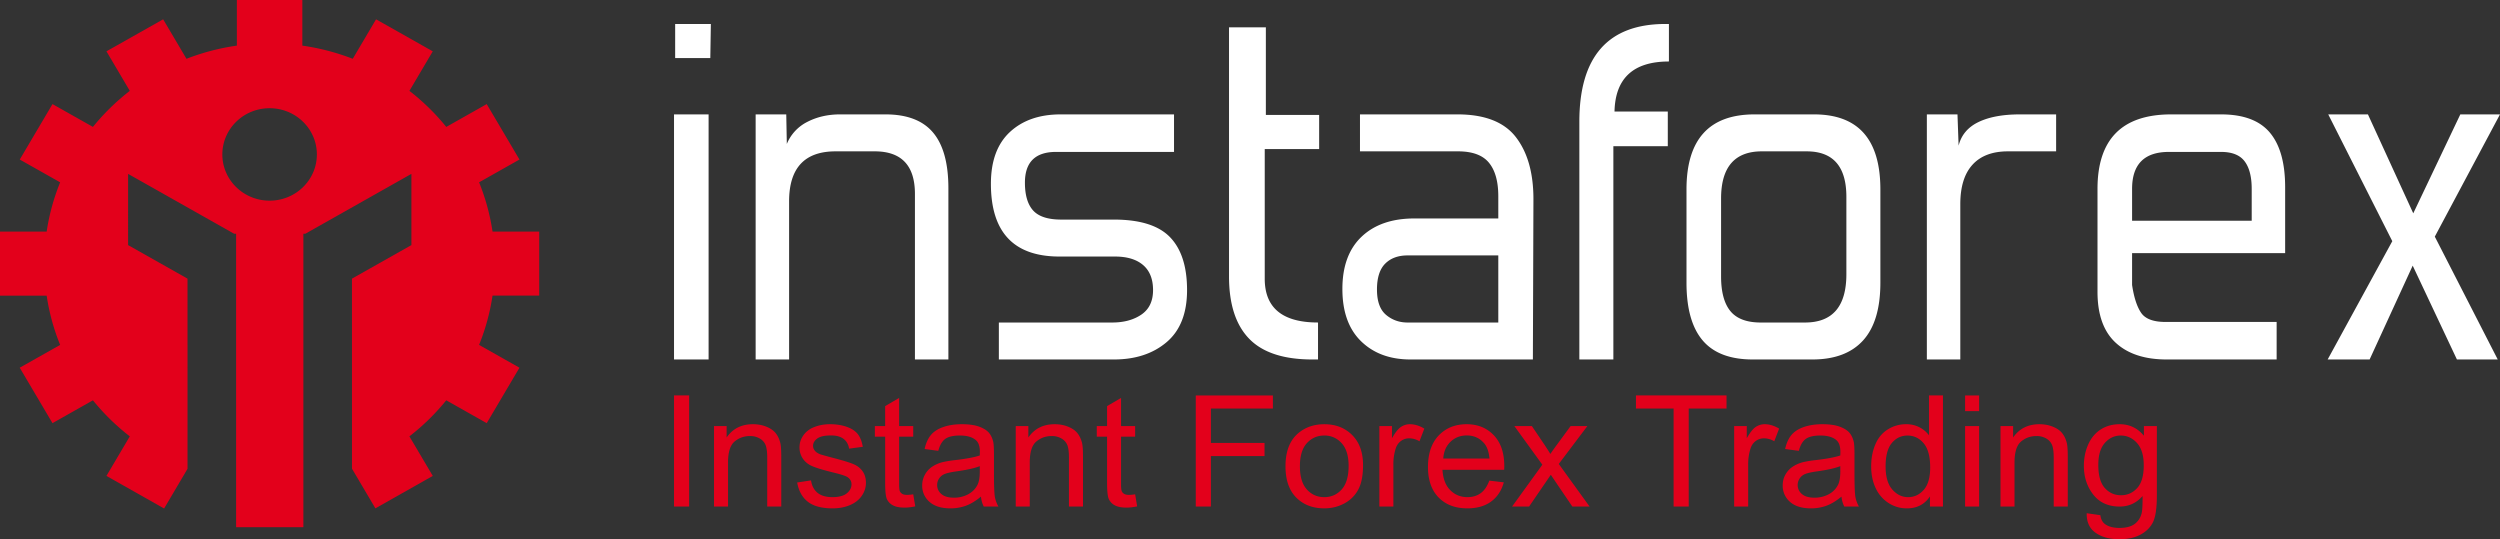 <svg width="204" height="44" fill="none" xmlns="http://www.w3.org/2000/svg"><rect width="100%" height="100%" fill="#333333" stroke="none"/><path fill-rule="evenodd" clip-rule="evenodd" d="M19.328 0h5.343v3.723c1.431.204 2.808.568 4.113 1.075l1.902-3.222 4.627 2.612-1.905 3.226a18.319 18.319 0 013.008 2.943l3.3-1.863 2.672 4.524-3.295 1.86a17.622 17.622 0 011.098 4.021H44v5.224h-3.81a17.524 17.524 0 01-1.098 4.02l3.296 1.862-2.671 4.524-3.302-1.864a18.28 18.28 0 01-3.008 2.942l1.907 3.227-4.682 2.647-1.91-3.235-.001-15.509L33.57 20v-5.812l-8.653 4.885h-.162v.091l-.013.008.013.023v23.827h-5.488V19.195l.013-.023-.013-.008v-.091h-.162l-8.653-4.885V20l4.85 2.737-.001 15.519-1.91 3.238-4.706-2.66 1.906-3.227a18.28 18.28 0 01-3.008-2.942l-3.3 1.864-2.673-4.524 3.297-1.861a17.512 17.512 0 01-1.099-4.02H0v-5.225h3.808a17.532 17.532 0 011.1-4.021l-3.296-1.86 2.671-4.524 3.3 1.862a18.32 18.32 0 013.008-2.942L8.686 4.188l4.627-2.612 1.903 3.222a18.559 18.559 0 014.112-1.075V0zM22 8.831c2.13 0 3.857 1.69 3.857 3.771 0 2.083-1.727 3.772-3.857 3.772s-3.857-1.69-3.857-3.771c0-2.083 1.727-3.772 3.857-3.772z" fill="#E3001B"/><path d="M57.96 4.74h-2.867V1.956h2.913l-.045 2.784zm-.138 24.593H55v-20h2.822v20zm6.383-17.586a3.512 3.512 0 011.689-1.81c.786-.402 1.673-.603 2.66-.603h3.7c1.758 0 3.053.494 3.886 1.485.833.99 1.249 2.505 1.249 4.547v13.967h-2.73V15.83c0-2.32-1.094-3.48-3.283-3.48h-3.192c-2.529 0-3.793 1.36-3.793 4.083v12.9h-2.73v-20h2.498l.046 2.414zm17.302 17.586v-3.016h9.251c.956 0 1.75-.217 2.383-.65.631-.433.948-1.098.948-1.995s-.27-1.578-.81-2.042c-.54-.464-1.303-.696-2.29-.696h-4.533c-3.732 0-5.598-1.98-5.598-5.94 0-1.855.517-3.263 1.55-4.222 1.034-.959 2.414-1.438 4.14-1.438H95.8v3.062h-9.622c-1.695 0-2.544.836-2.544 2.506 0 1.02.224 1.779.67 2.273.448.495 1.212.743 2.29.743h4.303c2.128 0 3.654.48 4.58 1.439.924.959 1.387 2.397 1.387 4.315 0 1.887-.555 3.302-1.665 4.245-1.11.944-2.544 1.416-4.302 1.416h-9.39zm26.043 0h-.462c-2.344 0-4.064-.564-5.158-1.694-1.095-1.13-1.642-2.823-1.642-5.08V2.233h3.006V9.38h4.348v2.784h-4.44v10.58c0 2.381 1.449 3.573 4.348 3.573v3.016zm17.533 0h-9.992c-1.665 0-3.008-.495-4.025-1.485-1.018-.99-1.527-2.413-1.527-4.269 0-1.856.525-3.279 1.573-4.27 1.048-.99 2.483-1.483 4.302-1.483h6.847v-1.81c0-1.207-.255-2.12-.764-2.738-.508-.619-1.349-.928-2.521-.928h-8.002V9.334h7.956c2.22 0 3.809.619 4.765 1.856.956 1.238 1.433 2.924 1.433 5.057l-.045 13.086zm-2.822-3.016v-5.475h-7.402c-.771 0-1.38.224-1.827.672-.447.448-.671 1.152-.671 2.111 0 .96.247 1.648.74 2.066.494.417 1.08.626 1.758.626h7.402zm13.831-14.385h-4.441v17.401h-2.776V9.937c0-5.32 2.344-7.981 7.032-7.981h.277v3.062c-2.898 0-4.379 1.361-4.44 4.083h4.348v2.831zm11.935-2.598c3.608 0 5.412 2.041 5.412 6.125v7.61c0 2.103-.471 3.673-1.411 4.71-.94 1.036-2.32 1.554-4.14 1.554h-4.857c-1.851 0-3.215-.518-4.094-1.555-.879-1.036-1.319-2.606-1.319-4.71v-7.61c0-4.083 1.851-6.124 5.551-6.124h4.858zm-4.256 3.016c-2.221 0-3.331 1.284-3.331 3.851v6.357c0 1.269.255 2.212.763 2.831.509.618 1.334.928 2.475.928h3.609c2.251 0 3.377-1.315 3.377-3.944v-6.311c0-2.475-1.08-3.712-3.238-3.712h-3.655zm24.009 0h-3.933c-1.264 0-2.228.364-2.89 1.09-.664.727-.996 1.802-.996 3.225v12.668h-2.729v-20h2.499l.092 2.553c.215-.866.755-1.508 1.619-1.926.864-.418 1.989-.626 3.377-.626h2.961v3.016zm13.461-3.016c1.819 0 3.145.494 3.978 1.485.833.99 1.249 2.474 1.249 4.454v5.383h-12.49v2.598c.154 1.02.401 1.78.74 2.274.339.495 1.002.743 1.989.743h9.067v3.062h-8.975c-1.788 0-3.175-.456-4.163-1.37-.987-.912-1.48-2.295-1.48-4.152v-8.399c0-4.053 2.005-6.078 6.013-6.078h4.072zm2.498 6.079c0-.99-.193-1.74-.579-2.251-.385-.51-1.026-.766-1.919-.766h-4.256c-2.005 0-3.007 1.006-3.007 3.016v2.599h9.761v-2.598zM204 9.332l-5.32 9.977 5.135 10.023h-3.331l-3.608-7.656-3.515 7.656h-3.424l5.274-9.652-5.228-10.347h3.239l3.7 8.074 3.84-8.074H204z" fill="#fff"/><path d="M55 41.334v-9.067h1.234v9.066H55zm3.263 0v-6.567h1.03v.932c.496-.722 1.213-1.083 2.148-1.083.409 0 .782.072 1.123.214.343.143.597.33.767.561.171.23.288.505.358.822.041.206.063.568.063 1.082v4.038h-1.147v-3.995c0-.452-.043-.792-.132-1.018a1.074 1.074 0 00-.474-.536 1.536 1.536 0 00-.799-.203c-.488 0-.907.152-1.263.452-.354.302-.53.871-.53 1.714v3.587h-1.144zm6.787-1.962l1.13-.172c.064.441.242.778.533 1.015.288.235.694.352 1.218.352.525 0 .916-.105 1.17-.312.254-.209.382-.454.382-.733 0-.253-.113-.45-.339-.595-.156-.1-.547-.224-1.17-.376-.838-.206-1.422-.384-1.746-.536a1.684 1.684 0 01-.738-.624 1.627 1.627 0 01-.251-.88c0-.294.069-.565.208-.814.137-.25.326-.458.562-.622.178-.127.422-.237.727-.326.308-.088.638-.133.99-.133.53 0 .995.077 1.397.224.401.148.696.349.888.602.19.255.32.593.393 1.017l-1.119.15c-.052-.337-.2-.602-.442-.791-.244-.19-.589-.286-1.034-.286-.526 0-.901.085-1.125.254-.226.169-.338.367-.338.594 0 .145.048.274.14.39.094.12.24.217.44.298.114.04.451.135 1.011.283.81.21 1.375.381 1.693.517.322.133.573.328.756.585.183.255.274.571.274.95 0 .373-.114.721-.335 1.05-.223.328-.545.581-.963.76-.42.18-.895.269-1.425.269-.88 0-1.548-.178-2.008-.532-.46-.355-.754-.88-.879-1.578zm9.47.965l.165.984c-.322.065-.61.1-.864.1-.417 0-.739-.064-.968-.192a1.082 1.082 0 01-.483-.506c-.093-.206-.14-.645-.14-1.312v-3.779h-.842v-.865h.841v-1.628l1.14-.667v2.295h1.15v.865h-1.15v3.84c0 .319.019.521.058.612.041.09.107.162.198.218.091.053.222.08.39.08.13 0 .296-.015.505-.045zm5.527.186c-.426.351-.834.598-1.225.743a3.656 3.656 0 01-1.263.216c-.743 0-1.312-.175-1.711-.528a1.728 1.728 0 01-.597-1.351 1.831 1.831 0 01.817-1.522c.245-.16.518-.283.824-.365a8.495 8.495 0 011.017-.168c.924-.107 1.606-.234 2.042-.383l.007-.29c0-.454-.109-.775-.326-.958-.29-.253-.727-.378-1.302-.378-.54 0-.936.091-1.195.275-.256.183-.444.508-.569.975l-1.117-.15c.102-.464.269-.843.5-1.127.234-.287.572-.51 1.013-.663.44-.155.95-.233 1.532-.233.578 0 1.044.068 1.405.199.36.133.625.298.797.498.169.201.287.452.356.758.037.19.056.532.056 1.026v1.484c0 1.036.025 1.69.074 1.963.048.275.145.539.289.79h-1.197a2.3 2.3 0 01-.227-.81zm-.096-2.487c-.417.167-1.04.306-1.87.423-.47.065-.804.139-.998.221a.964.964 0 00-.612.891c0 .297.117.545.347.743.23.197.57.296 1.014.296a2.41 2.41 0 001.177-.28c.343-.19.597-.446.757-.772.125-.25.185-.622.185-1.112v-.41zm2.933 3.297v-6.566h1.029v.932c.497-.722 1.214-1.083 2.15-1.083.407 0 .78.072 1.122.214.343.143.597.33.766.561.172.23.289.505.358.822.042.206.063.568.063 1.082v4.038h-1.146v-3.995c0-.452-.043-.792-.132-1.018a1.082 1.082 0 00-.473-.536 1.538 1.538 0 00-.8-.203c-.488 0-.907.152-1.263.452-.354.302-.53.871-.53 1.714v3.587h-1.144zm9.743-.996l.165.984c-.321.065-.61.1-.863.1-.417 0-.739-.064-.969-.192a1.076 1.076 0 01-.481-.506c-.094-.206-.142-.645-.142-1.312v-3.779h-.84v-.865h.84v-1.628l1.14-.667v2.295h1.15v.865h-1.15v3.84c0 .319.019.521.059.612a.48.48 0 00.197.218c.091.053.221.08.39.08.129 0 .296-.015.504-.045zm4.948.996v-9.066h6.292v1.07H98.81v2.808h4.375v1.07H98.81v4.118h-1.235zm7.321-3.284c0-1.216.347-2.117 1.044-2.702.58-.486 1.287-.73 2.123-.73.93 0 1.689.295 2.278.888.59.59.883 1.408.883 2.451 0 .846-.13 1.512-.391 1.995-.26.486-.64.861-1.137 1.13-.5.267-1.042.4-1.633.4-.944 0-1.709-.293-2.293-.884-.583-.589-.874-1.437-.874-2.548zm1.176 0c0 .843.189 1.472.567 1.89.377.42.853.628 1.424.628.569 0 1.043-.21 1.42-.631.375-.42.564-1.062.564-1.922 0-.814-.189-1.43-.568-1.848a1.836 1.836 0 00-1.416-.627c-.571 0-1.047.21-1.424.625-.378.416-.567 1.045-.567 1.885zm6.483 3.285v-6.567h1.029v.994c.263-.464.506-.773.729-.92.222-.148.467-.225.734-.225.386 0 .778.12 1.177.36l-.395 1.034a1.648 1.648 0 00-.838-.243c-.252 0-.475.074-.675.22-.2.147-.341.35-.426.61a4.193 4.193 0 00-.191 1.298v3.438h-1.144zm8.972-2.115l1.183.14c-.185.675-.531 1.196-1.035 1.568-.505.369-1.15.555-1.934.555-.988 0-1.772-.296-2.35-.887-.579-.591-.868-1.42-.868-2.489 0-1.106.294-1.963.877-2.574.587-.609 1.344-.916 2.278-.916.903 0 1.641.3 2.212.898.573.597.86 1.44.86 2.522a8.2 8.2 0 01-.007.298h-5.037c.042.722.252 1.275.63 1.657.378.384.847.576 1.411.576.419 0 .778-.107 1.075-.323.297-.213.532-.555.705-1.025zm-3.758-1.801h3.772c-.05-.551-.196-.967-.432-1.242-.365-.428-.839-.644-1.418-.644-.526 0-.968.171-1.326.514-.359.342-.557.8-.596 1.372zm5.617 3.916l2.469-3.414-2.284-3.153h1.43l1.038 1.538c.193.294.351.539.469.737.186-.272.358-.513.516-.724l1.138-1.551h1.368l-2.334 3.092 2.512 3.474h-1.405l-1.387-2.04-.369-.551-1.774 2.592h-1.387zm13.18 0v-7.997h-3.072v-1.07h7.39v1.07h-3.085v7.996h-1.233zm4.941 0v-6.567h1.03v.994c.262-.464.505-.773.729-.92a1.3 1.3 0 01.734-.225c.386 0 .777.12 1.176.36l-.395 1.034a1.645 1.645 0 00-.838-.243c-.252 0-.475.074-.675.22-.2.147-.341.35-.426.61a4.193 4.193 0 00-.191 1.298v3.438h-1.144zm8.758-.81c-.426.35-.834.597-1.224.742a3.662 3.662 0 01-1.264.216c-.743 0-1.311-.175-1.711-.528a1.729 1.729 0 01-.597-1.351c0-.324.074-.617.226-.882.15-.266.347-.48.591-.64.245-.16.518-.283.824-.365a8.524 8.524 0 011.017-.168c.925-.107 1.606-.234 2.042-.383l.007-.29c0-.454-.109-.775-.326-.958-.291-.253-.727-.378-1.302-.378-.538 0-.936.091-1.194.275-.256.183-.445.508-.569.975l-1.118-.15c.102-.464.269-.843.501-1.127.233-.287.572-.51 1.012-.663.441-.155.952-.233 1.533-.233.577 0 1.044.068 1.405.199.36.133.625.298.796.498.17.201.286.452.356.758.037.19.056.532.056 1.026v1.484c0 1.036.025 1.69.074 1.963.048.275.146.539.289.79h-1.196a2.31 2.31 0 01-.228-.81zm-.096-2.488c-.417.167-1.039.306-1.869.423-.471.065-.805.139-.998.221a.963.963 0 00-.612.891c0 .297.117.545.346.743.231.197.57.296 1.014.296a2.42 2.42 0 001.177-.28 1.76 1.76 0 00.758-.772c.124-.25.184-.622.184-1.112v-.41zm7.314 3.297v-.829c-.427.652-1.057.978-1.888.978a2.694 2.694 0 01-1.485-.433 2.863 2.863 0 01-1.051-1.21c-.248-.517-.371-1.11-.371-1.784 0-.654.112-1.249.336-1.783.226-.535.563-.944 1.012-1.227a2.76 2.76 0 011.508-.429 2.294 2.294 0 011.864.904v-3.253h1.137v9.066h-1.062zm-3.618-3.278c0 .843.181 1.472.546 1.888.366.416.795.624 1.293.624.499 0 .924-.2 1.274-.597.35-.397.525-1.005.525-1.822 0-.899-.178-1.558-.534-1.978-.356-.422-.795-.63-1.318-.63-.508 0-.934.202-1.274.605-.341.403-.512 1.04-.512 1.91zm6.486-4.507v-1.281h1.146v1.281h-1.146zm0 7.785v-6.566h1.146v6.566h-1.146zm2.89 0v-6.566h1.029v.932c.497-.722 1.214-1.083 2.149-1.083.409 0 .782.072 1.123.214.343.143.597.33.766.561.171.23.289.505.359.822.04.206.063.568.063 1.082v4.038h-1.147v-3.995c0-.452-.044-.792-.132-1.018a1.079 1.079 0 00-.474-.536 1.535 1.535 0 00-.799-.203c-.488 0-.907.152-1.263.452-.354.302-.53.871-.53 1.714v3.587h-1.144zm7.034.545l1.113.16c.046.334.176.577.387.732.285.204.673.308 1.163.308.533 0 .941-.104 1.23-.308.288-.208.482-.497.584-.866.06-.228.087-.703.082-1.43-.499.573-1.122.86-1.869.86-.929 0-1.648-.325-2.156-.977-.508-.65-.765-1.434-.765-2.343 0-.628.117-1.206.35-1.736.235-.53.573-.94 1.017-1.229.442-.287.963-.433 1.56-.433.797 0 1.455.315 1.972.942v-.791H176v5.676c0 1.022-.109 1.748-.321 2.175-.215.426-.554.763-1.019 1.01-.465.248-1.035.372-1.715.372-.806 0-1.456-.177-1.951-.53-.498-.353-.736-.883-.719-1.592zm.947-3.945c0 .86.175 1.49.529 1.885.352.397.793.593 1.323.593.524 0 .965-.196 1.322-.589.356-.394.534-1.01.534-1.853 0-.804-.183-1.41-.55-1.818-.366-.407-.81-.612-1.326-.612-.508 0-.94.2-1.298.604-.356.4-.534.999-.534 1.79z" fill="#E3001B"/></svg>